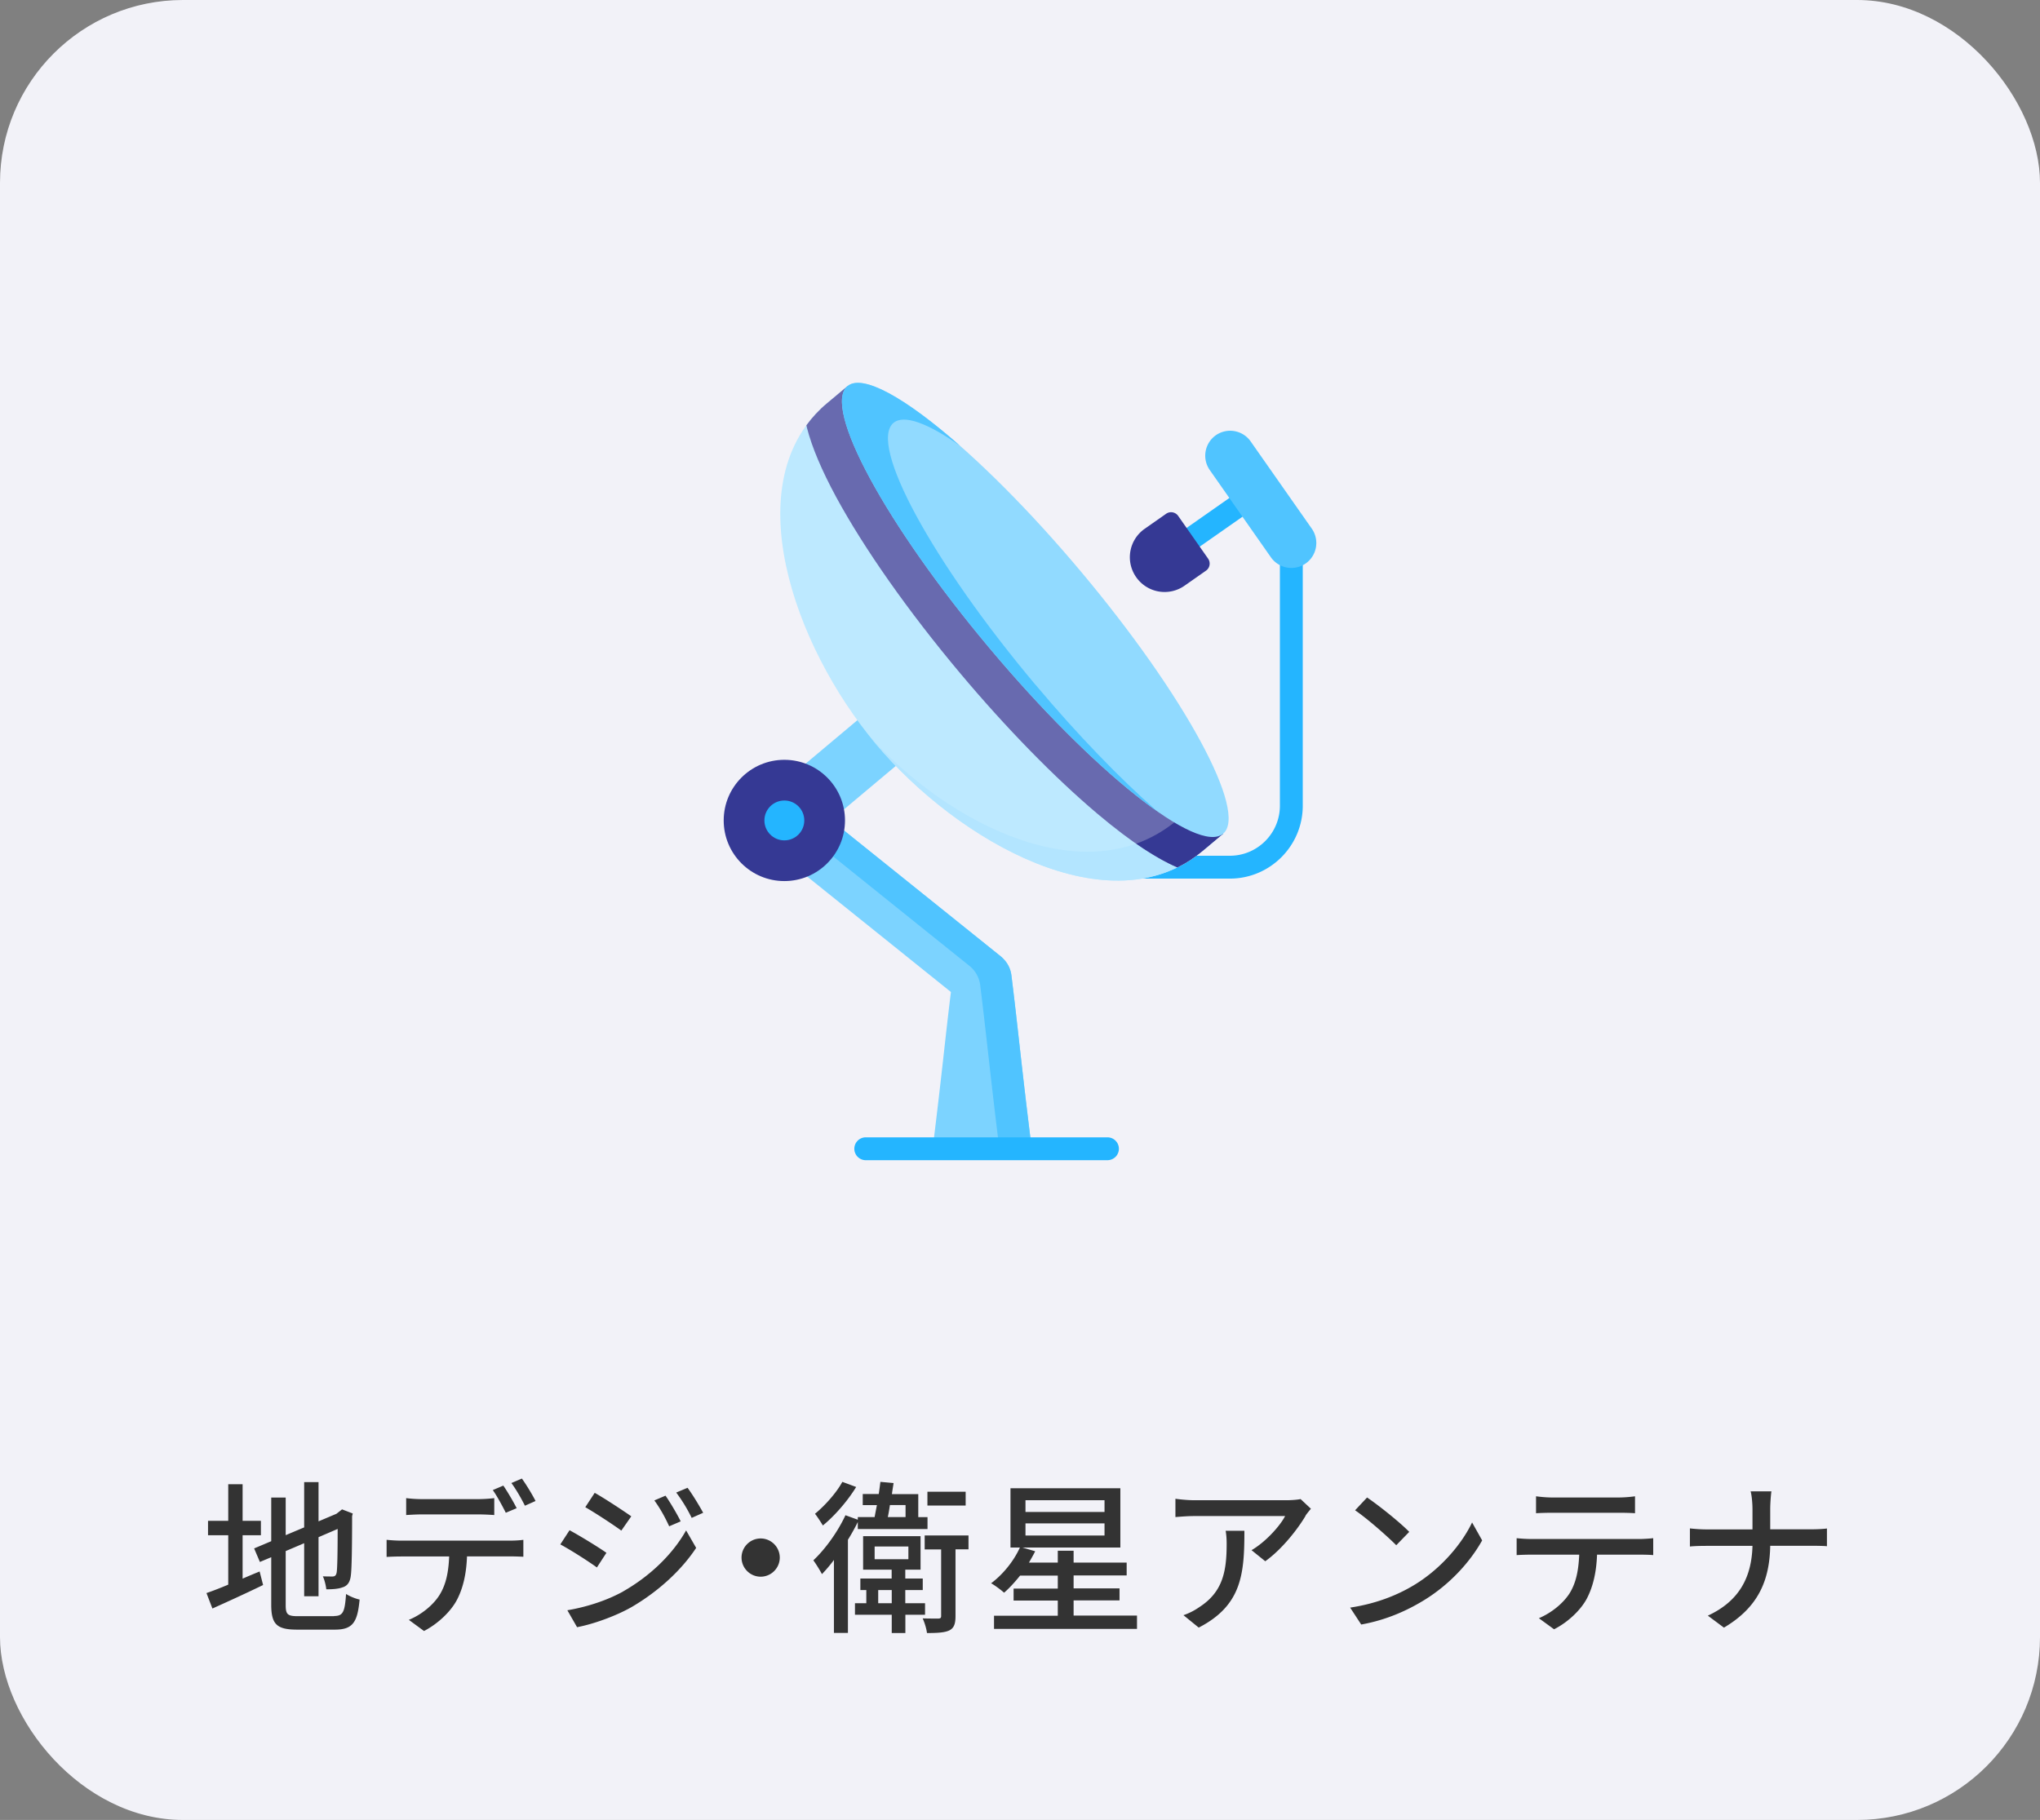 <svg xmlns="http://www.w3.org/2000/svg" id="b" data-name="レイヤー 2" viewBox="0 0 223 199"><rect x="0" y="0" width="223" height="199" fill="#808080" stroke="none"/><defs><style>.d{fill:#24b5ff}.h{fill:#50c4ff}.j{fill:#353994}.m{fill:#7cd3ff}</style></defs><g id="c" data-name="text"><rect width="223" height="199" rx="20" ry="20" style="fill:#f2f2f8"/><path d="M26.51 172.62c.61-.27 1.26-.54 1.87-.79l.38 1.48c-1.89.92-3.94 1.85-5.54 2.57l-.65-1.69c.65-.22 1.48-.54 2.38-.92v-5.4h-2.21v-1.58h2.21v-4h1.57v4h2v1.58h-2v4.75Zm10.01 4.08c.99 0 1.17-.45 1.31-2.41.38.25 1.03.52 1.48.61-.23 2.48-.74 3.29-2.7 3.29h-4.12c-2.21 0-2.84-.56-2.84-2.72v-5.2l-1.24.52-.63-1.48 1.87-.79v-4.77h1.58v4.11l2.02-.85v-4.95h1.57v4.29l1.96-.83.32-.25.29-.23 1.17.45-.07.29c0 3.35-.04 5.8-.14 6.5-.09.76-.4 1.15-.95 1.3-.49.18-1.21.2-1.73.2-.05-.43-.2-1.06-.38-1.42.38.02.86.02 1.04.02.23 0 .4-.07.47-.43s.11-2.03.11-4.77l-2.09.9v6.46h-1.57v-5.8l-2.02.86v5.91c0 1.01.2 1.21 1.35 1.21h3.94Zm7.39-8.24H55.7c.38 0 1.04-.02 1.51-.09v1.85c-.43-.02-1.04-.04-1.51-.04h-4.65c-.07 1.91-.43 3.49-1.12 4.79-.65 1.22-2.02 2.56-3.58 3.37l-1.66-1.22c1.33-.54 2.63-1.58 3.33-2.68.77-1.21 1.01-2.63 1.08-4.25h-5.2c-.54 0-1.13.02-1.64.05v-1.87c.5.05 1.08.09 1.64.09Zm2.23-4.54h6.09c.56 0 1.24-.04 1.8-.11v1.85c-.58-.04-1.22-.07-1.8-.07h-6.07c-.61 0-1.28.04-1.76.07v-1.85c.54.07 1.15.11 1.75.11Zm10.34.99-1.19.5c-.36-.72-.94-1.8-1.42-2.48l1.15-.49c.45.65 1.1 1.76 1.46 2.47m2.07-.79-1.17.52c-.38-.77-.97-1.8-1.48-2.48l1.15-.49c.49.68 1.17 1.8 1.49 2.45Zm7.74 5.67-1.04 1.6c-.94-.68-2.86-1.91-4-2.52l1.01-1.55c1.13.61 3.19 1.87 4.03 2.47m1.81 4.23c3.01-1.71 5.46-4.12 6.9-6.68l1.1 1.91c-1.62 2.45-4.12 4.75-7.04 6.46-1.82 1.04-4.34 1.91-5.98 2.21l-1.06-1.85c2-.34 4.2-1.01 6.09-2.05Zm.9-8.21-1.08 1.55c-.92-.67-2.84-1.93-3.94-2.56l1.03-1.57c1.12.63 3.13 1.96 4 2.57Zm5.41.54-1.26.54c-.47-1.03-.99-1.96-1.62-2.83l1.22-.52c.49.7 1.24 1.96 1.66 2.81m2.46-.94-1.26.56a17 17 0 0 0-1.69-2.77l1.24-.52c.5.67 1.26 1.91 1.71 2.74Zm8.37 4.9c0 1.15-.94 2.09-2.09 2.09s-2.09-.94-2.09-2.09.94-2.09 2.09-2.09 2.09.94 2.09 2.09m8.53-3.89c-.32.65-.68 1.3-1.08 1.94v10.19h-1.53v-7.98c-.43.58-.88 1.1-1.31 1.55-.18-.36-.67-1.15-.94-1.51 1.3-1.22 2.66-3.1 3.51-4.93l1.35.49v-.29h1.84c.07-.41.16-.85.25-1.31h-1.55v-1.21h1.75c.07-.47.13-.92.18-1.33l1.44.13c-.05.38-.13.79-.18 1.21h2.88v2.52h1.01v1.3h-7.62v-.76Zm-.18-3.83c-.92 1.51-2.34 3.15-3.64 4.21-.2-.34-.61-.97-.86-1.28 1.1-.9 2.36-2.32 2.99-3.49zm5.38 13.97v2h-1.49v-2h-4.02v-1.26h1.24v-1.44h-.65v-1.26h3.42v-.97h-3.12v-3.66h6.28v3.66h-1.67v.97h1.91v1.26h-1.91v1.44h2.16v1.26h-2.16Zm-3.36-6.07h3.69v-1.39h-3.69zm1.87 4.81v-1.44H96v1.44zm-.2-10.73c-.07.47-.14.9-.23 1.31h1.94v-1.31zm8.59 4.84h-1.42v7.29c0 .81-.14 1.3-.67 1.57-.52.25-1.33.29-2.45.29-.05-.45-.25-1.12-.47-1.6.79.02 1.51.02 1.73.02.22-.02.29-.07.29-.29v-7.27h-1.8v-1.53h4.79v1.53Zm-.31-4.79h-4.18v-1.51h4.18zm18.73 12.05v1.44h-15.63v-1.44h6.97v-1.66h-4.83v-1.31h4.83v-1.42h-4.12c-.58.72-1.17 1.37-1.75 1.87-.32-.29-1.01-.81-1.42-1.03 1.28-.95 2.47-2.41 3.15-3.91h-1.03v-6.48h12.01v6.48h-10.71l1.4.41c-.2.41-.45.83-.68 1.24h3.15v-1.3h1.73v1.3h5.8v1.4h-5.8v1.42h5.02v1.31h-5.02v1.66h6.93Zm-12.19-11.35h8.64v-1.28h-8.64zm0 2.58h8.64v-1.33h-8.64zm30.62-2.16c-.77 1.31-2.49 3.6-4.41 4.97l-1.5-1.21c1.58-.92 3.15-2.7 3.67-3.73h-9.87c-.72 0-1.35.05-2.12.11v-2c.67.09 1.4.16 2.12.16h10.06c.4 0 1.21-.05 1.5-.13l1.13 1.06c-.16.2-.45.54-.59.76Zm-11.69 12.22-1.66-1.35a7 7 0 0 0 1.73-.88c2.58-1.66 2.99-3.93 2.99-6.91 0-.49-.02-.92-.11-1.44h2.05c0 4.7-.27 8.16-5 10.59Zm23.64-4.7c2.9-1.78 5.15-4.48 6.25-6.79l1.1 1.96c-1.3 2.34-3.51 4.79-6.32 6.52-1.82 1.12-4.11 2.18-6.9 2.68l-1.21-1.85c3.01-.45 5.35-1.46 7.08-2.52m-.62-5.76-1.42 1.46c-.94-.95-3.17-2.92-4.5-3.82l1.31-1.4c1.26.85 3.6 2.72 4.61 3.76m13.38.78h11.78c.38 0 1.06-.04 1.51-.09v1.85c-.41-.04-1.04-.05-1.51-.05h-4.63c-.07 1.91-.43 3.49-1.12 4.81-.65 1.22-2.02 2.56-3.58 3.35l-1.66-1.21c1.33-.56 2.61-1.58 3.33-2.68.77-1.21 1.01-2.65 1.08-4.27h-5.2c-.54 0-1.15.02-1.64.05v-1.85c.5.05 1.08.09 1.64.09m2.23-4.54h7.27c.56 0 1.22-.05 1.8-.13v1.85c-.58-.04-1.24-.05-1.8-.05h-7.26c-.59 0-1.26.02-1.76.05v-1.85c.54.07 1.17.13 1.75.13m21.71-.67h2.27c-.07.47-.13 1.4-.13 1.94v2.21h4.47c.7 0 1.4-.04 1.73-.09v1.94c-.32-.04-1.12-.05-1.75-.05h-4.45c-.07 3.8-1.31 6.73-5.06 8.95l-1.76-1.31c3.46-1.6 4.79-4.23 4.88-7.63h-4.99c-.72 0-1.4.02-1.85.07v-1.98c.43.05 1.13.11 1.82.11h5.02v-2.21c0-.58-.07-1.48-.2-1.94Z" style="fill:#333"/><path d="M130.43 59.99c-.39 0-.78-.19-1.02-.53-.39-.56-.26-1.34.31-1.74l4.67-3.27c.56-.39 1.34-.26 1.74.31.39.56.26 1.34-.31 1.74l-4.67 3.27c-.22.15-.47.23-.71.23Zm4.01 36.08H122.4a1.25 1.25 0 0 1 0-2.5h12.04c3.02 0 5.47-2.46 5.47-5.47V58.53a1.25 1.25 0 0 1 2.5 0V88.1c0 4.39-3.57 7.97-7.97 7.97" class="d"/><path d="M100.16 77.61a3.265 3.265 0 0 0-4.6-.4q-4.13 3.47-8.27 6.94a3.265 3.265 0 0 0 4.2 5q4.13-3.47 8.27-6.94a3.265 3.265 0 0 0 .4-4.6" class="m"/><path d="M83.72 92.22s.01 0 .02.01c4.61 3.71 14.69 11.8 20.21 16.24-.59 4.74-.97 8.83-2 17.13h10.84c-1.16-9.29-1.49-13.05-2.22-18.92-.07-.6-.31-1.18-.73-1.67-.14-.16-.29-.31-.45-.44l-.01-.01c-5.04-4.05-16.6-13.33-21.61-17.36a3.226 3.226 0 0 0-4.09.04 3.23 3.23 0 0 0-.4 4.54c.14.16.29.31.45.44Z" class="m"/><path d="M84.35 88.24c5.02 4.03 16.57 13.32 21.61 17.36l.01.01a3.2 3.2 0 0 1 1.18 2.11c.7 5.64 1.04 9.33 2.09 17.87h3.54c-1.16-9.29-1.49-13.05-2.22-18.92-.07-.6-.31-1.18-.73-1.67-.14-.16-.29-.31-.45-.44l-.01-.01c-5.04-4.05-16.6-13.33-21.61-17.36a3.226 3.226 0 0 0-4.09.04c-.16.13-.3.28-.42.43.39.12.77.31 1.1.57Z" class="h"/><path d="M92.64 42.22s-.82.69-2.23 1.87c-10.05 8.44-3.69 26.5 5.32 37.24 9.01 10.73 25.69 20.14 35.75 11.7 1.41-1.18 2.23-1.87 2.23-1.87L92.65 42.22Z" style="fill:#bde9ff"/><path d="M130.9 87.81s-.82.69-2.23 1.87c-9.78 8.21-25.11.41-33.65-9.23.24.3.47.59.72.88 9.01 10.73 25.69 20.14 35.75 11.7 1.41-1.18 2.23-1.87 2.23-1.87l-2.81-3.35Z" style="fill:#b3e5ff"/><path d="M92.64 42.22s-.82.69-2.23 1.87c-.88.73-1.62 1.54-2.26 2.41.02.1.05.21.07.31.53 2.07 1.6 4.61 3.19 7.55 3.07 5.65 7.87 12.48 13.53 19.23 5.02 5.99 10.35 11.44 15 15.37 3.9 3.29 6.69 5 8.75 5.88.97-.47 1.89-1.07 2.77-1.81 1.41-1.18 2.23-1.87 2.23-1.87L92.63 42.22Z" style="fill:#686aaf"/><path d="M130.9 87.81s-.82.69-2.23 1.87c-1.39 1.16-2.88 2-4.46 2.57 1.81 1.25 3.28 2.07 4.49 2.59 2.05-1.01 3.03-2.07 5-3.68l-2.81-3.35Z" class="j"/><ellipse cx="113.17" cy="66.69" rx="6.52" ry="31.94" style="fill:#91daff" transform="rotate(-40 113.175 66.69)"/><path d="M113.21 74.9c-11.34-13.51-18.3-26.34-15.54-28.66 1.14-.96 3.77.04 7.26 2.49-5.94-5.23-10.65-7.89-12.29-6.51-2.76 2.31 4.2 15.15 15.54 28.66 6.65 7.92 13.32 14.32 18.27 17.79-4.04-3.56-8.64-8.3-13.23-13.77Z" class="h"/><circle cx="85.74" cy="89.71" r="6.63" class="j"/><circle cx="85.74" cy="89.71" r="2.18" class="d"/><path d="M121.06 126.86H94.64a1.25 1.25 0 0 1 0-2.5h26.42a1.25 1.25 0 0 1 0 2.5" class="d"/><path d="m129.49 64.04 2.34-1.64c.43-.3.53-.89.23-1.32l-3.27-4.67a.946.946 0 0 0-1.32-.23l-2.34 1.64a3.79 3.79 0 0 0-.93 5.29 3.79 3.79 0 0 0 5.29.93" class="j"/><path d="m132.24 51.39 6.69 9.55a2.736 2.736 0 0 0 3.8.67c1.23-.86 1.53-2.57.67-3.8l-6.69-9.55a2.736 2.736 0 0 0-3.8-.67 2.736 2.736 0 0 0-.67 3.8" class="h"/></g></svg>